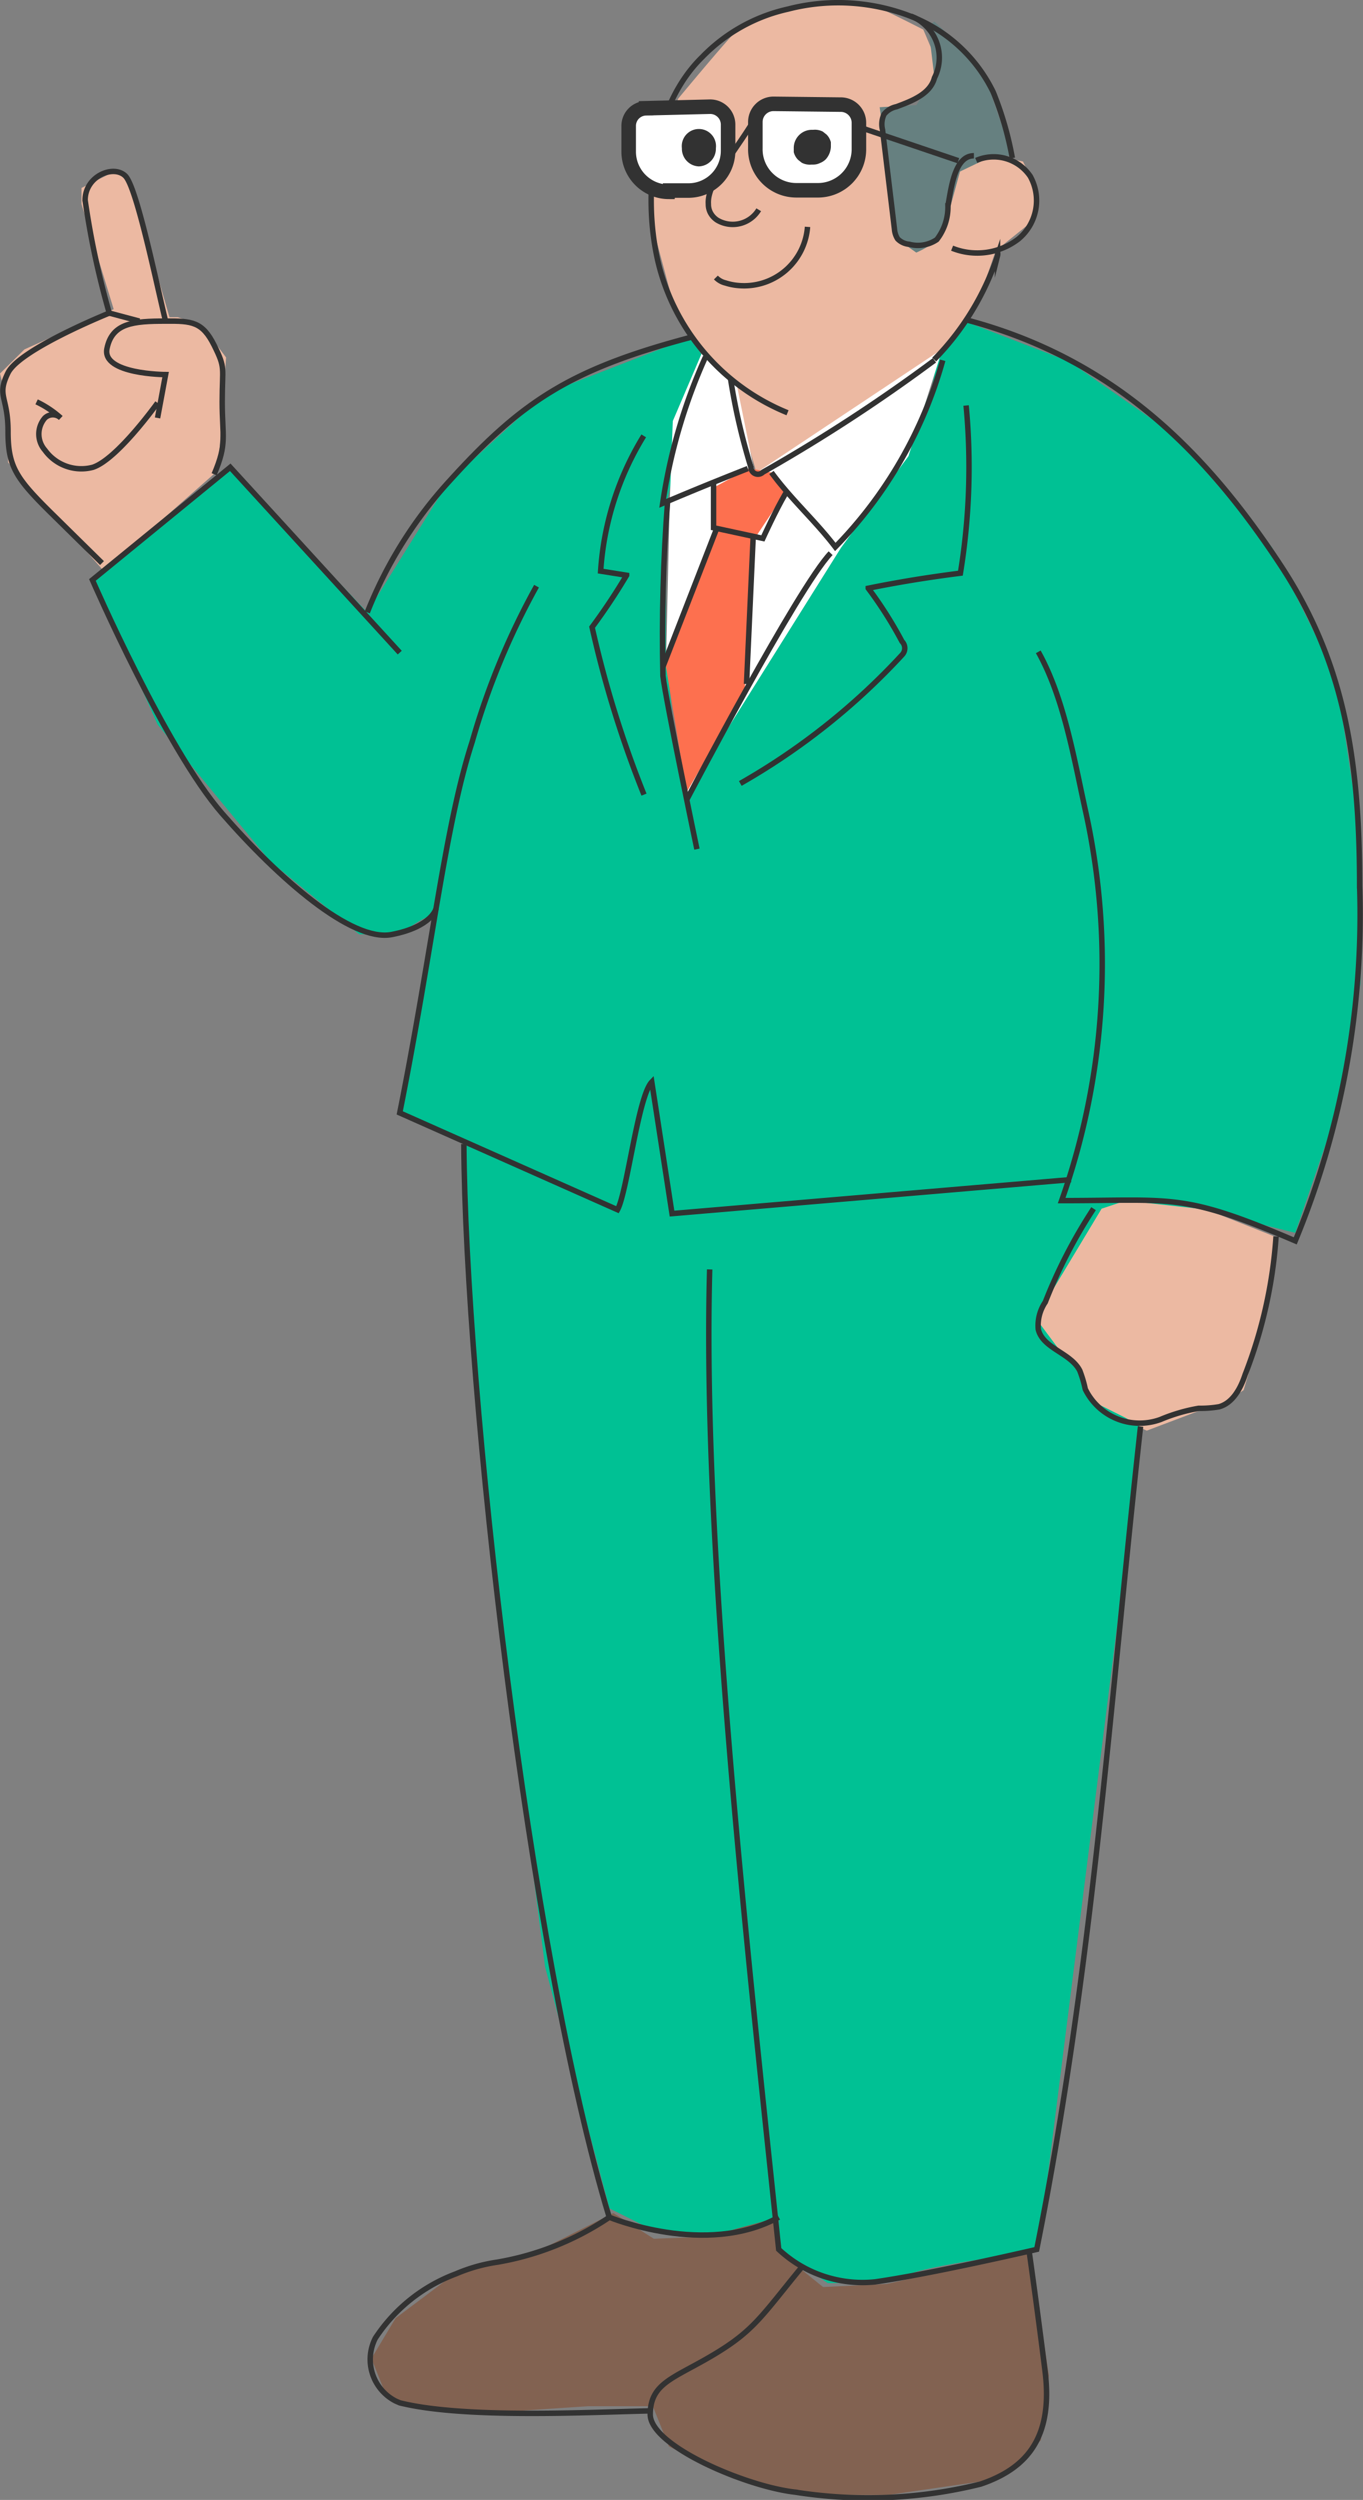 <svg xmlns="http://www.w3.org/2000/svg" width="52.51" height="96.3" viewBox="0 0 52.51 96.3"><rect x="0" y="0" width="52.51" height="96.3" fill="#808080" stroke="none"/><defs><style>.a{fill:#ecb9a2;}.b{fill:#826251;}.c{fill:#00c194;}.d{fill:#668080;}.e,.h{fill:#fff;}.f{fill:#fd704f;}.g{fill:none;stroke-width:0.21px;}.g,.h{stroke:#323232;stroke-miterlimit:10;}.h{stroke-width:0.56px;}.i{fill:#323232;}</style></defs><path class="a" d="M42.28,46.4l-1.86,3.42-.62,1.24,1.46,1.47L42,54.17l2.18.94,2.48-.94h.31l.94-.62.93-3.11.31-2.79L46,46.4l-2.17-.31Z"/><path class="a" d="M8.4,18.12l.31-4.35-.93-1.24-.93-.31H6.53L5,6.93l-.62-.31-1.24.62v.62l1.24,4.05L.94,13.46,0,14.39l.31,1.25v2.17L4,22Z"/><path class="b" d="M23.63,85.25l-3.1,1.56-2.8.62L15.24,89.3l-.93,1.55.62,1.56L18,93l4.66-.31h2.49l.62,1.55,2.49,1.24,2.79.63H34.2l4.35-.63L40.1,94l.31-2.49-.72-4.76-5.52,1.23-2.46.12-1.55-1.25-.31-1.55-2.3.85-2.36.09Z"/><path class="c" d="M37.15,12.37l4.05,1.56,4,2.79L49,21.08l2.48,5,.93,6.21v5.6l-.93,5L49.9,47.49l-3.73-.93-2.8-.31-.93.31-1.87,3.11L40,50.91l.93,1.25.63.62L42.13,54l1.24.62L44,55l-4,31.7s-4.66.62-5,.94-3.11.31-3.11.31L30,86.65V85.41L27.83,86H25.34l-1.86-.93L21,75.77,18.51,56.19l-.62-12.12-2.5-1.24.94-5.6s.31-1.55.31-1.86-1.25.62-1.25.62H13.84l-3.42-2.8L6.07,27.91l-2.48-5.6L8.87,18l5.28,5.59,3.11-5L21,15.17,26.59,13l.62.93-.93,2.8-.63,2.79v5.6L26,28.54l.62,1.86,5.28-9L34.67,18l1.24-3.11.31-1.55Z"/><path class="a" d="M38.36,9.66l1.39-1.12a5.33,5.33,0,0,0,.19-1.32c-.1-.14-.53-1-.53-1L38.26,6l-1.17.21-.64,2.36s-.48.85-.72.86a7.33,7.33,0,0,1-1.13-.24S34.38,8.08,34.37,8L34,5.27a5.18,5.18,0,0,1,0-.88A6.65,6.65,0,0,1,34.78,4a10.33,10.33,0,0,0,1-.54s.41-.69.32-1-.53-1.32-.53-1.32S34.12.4,33.89.32A8.64,8.64,0,0,0,31.36.07c-.47.16-2.64.87-2.86,1s-2.38,2.74-2.38,2.74L25,8.19,26,11.92l1.15,1.82.95.81,1.1,3.87L36,13.87l1.67-2.21Z"/><path class="d" d="M35.76,1,36,3,35.3,4.05l-1.41.08.7,5.1.71.5a3.35,3.35,0,0,0,.91-.58c.13-.22.77-2.54.77-2.54L38.25,6,39,6l-1-2.9L37,1.76,36,.83Z"/><path class="e" d="M27.06,13.55l1.31,1.2.71,3.5,7.23-4.81L35,17.57l-2.6,3.53-5.91,9.43-.83-5.06.14-6.09.12-3.16Z"/><path class="f" d="M29.72,18.2l.55.75-1.16,1.74-.43,6-2.23,3.83-.83-5.06,1.88-4.83,0-1.85,1.36-.74Z"/><path class="g" d="M37.22,12.32c5.62,1.48,9.17,5,12.06,9.37,2.48,3.73,3.1,7.46,3.1,12.43A32.86,32.86,0,0,1,49.9,47.8c-4.35-1.86-4.66-1.55-9-1.55a27.36,27.36,0,0,0,.94-14.92C41.38,29.25,41,26.9,40,25.11"/><path class="g" d="M16.8,35s-.16.7-1.71,1-4.36-2.17-6.53-4.66-5-9-5-9L8.87,18l6.53,7.14"/><path class="g" d="M26.59,13c-4.67,1.24-6.53,2.49-9.33,5.59a16.43,16.43,0,0,0-3.11,5"/><path class="g" d="M27.18,13.75a21.26,21.26,0,0,0-1.65,5.64c1.18-.5,2.09-.87,3.28-1.34"/><path class="g" d="M36.32,13.88a16.68,16.68,0,0,1-4.14,7.19c-.76-1-1.7-1.83-2.46-2.87"/><path class="g" d="M30.27,19c-.39.66-.88,1.74-.88,1.74l-1.9-.41,0-1.69"/><path class="g" d="M32,21.31c-1.25,1.31-5.55,9.51-5.55,9.51"/><path class="g" d="M25.72,19.31c-.17,2.23-.23,4.48-.18,6.73.12,1,1.31,6.67,1.31,6.67"/><line class="g" x1="29.02" y1="20.61" x2="28.76" y2="26.35"/><line class="g" x1="27.63" y1="20.31" x2="25.53" y2="25.71"/><path class="g" d="M37.22,15.62A25.41,25.41,0,0,1,37,22.08c-1.19.15-2.37.34-3.55.58a15.73,15.73,0,0,1,1.3,2.05.37.37,0,0,1,0,.52l0,0a25.94,25.94,0,0,1-6.23,4.95"/><path class="g" d="M24.8,16.79A11.34,11.34,0,0,0,23.14,22l1,.16a23.76,23.76,0,0,1-1.33,2,41.5,41.5,0,0,0,2,6.45"/><path class="g" d="M31.11,8.74A2.45,2.45,0,0,1,28.46,11a2.19,2.19,0,0,1-.51-.1.76.76,0,0,1-.37-.21"/><path class="g" d="M38.36,9.66c.08,0,.09.11.07.19a10.38,10.38,0,0,1-2.44,4"/><path class="g" d="M37.61,6.18a1.7,1.7,0,0,1,2.08.61,1.92,1.92,0,0,1-.46,2.42,2.6,2.6,0,0,1-2.55.35"/><path class="g" d="M39,6.09a12.62,12.62,0,0,0-.74-2.55A5.89,5.89,0,0,0,35.29.71,7.72,7.72,0,0,0,30.36.35,6.59,6.59,0,0,0,27.05,2.2c-1.91,1.87-2.3,5.23-1.71,7.84a8.37,8.37,0,0,0,5,5.86"/><path class="h" d="M25.77,7.34l.78,0a1.53,1.53,0,0,0,1.5-1.54v-1a.69.69,0,0,0-.69-.69h0l-2.47.06a.68.68,0,0,0-.67.69v1a1.55,1.55,0,0,0,1.54,1.53Z"/><path class="h" d="M30.73,7.33l.81,0a1.58,1.58,0,0,0,1.55-1.6v-1a.7.7,0,0,0-.72-.7h0L29.8,4a.7.7,0,0,0-.7.71v1A1.58,1.58,0,0,0,30.7,7.33Z"/><path class="i" d="M31.26,6.34h.07a.58.58,0,0,0,.26-.06.64.64,0,0,0,.22-.14.77.77,0,0,0,.2-.48l0-.18a.64.64,0,0,0-.17-.3l-.14-.11A.67.67,0,0,0,31.33,5h-.07a.7.7,0,0,0-.68.68l0,.18a.64.64,0,0,0,.17.3l.14.11A.67.67,0,0,0,31.26,6.34Z"/><path class="i" d="M26.92,6.41a.68.68,0,0,0,.66-.7.66.66,0,1,0-1.31,0A.68.68,0,0,0,26.92,6.41Z"/><path class="g" d="M37.52,6c-.73,0-.87,1.2-1,1.93a2.05,2.05,0,0,1-.43,1.3,1.29,1.29,0,0,1-1.06.18.7.7,0,0,1-.45-.21.81.81,0,0,1-.12-.37L34,5a.89.89,0,0,1,.06-.6.83.83,0,0,1,.48-.29C35.13,3.89,35.84,3.62,36,3A1.72,1.72,0,0,0,35.23.68L35.09.62"/><path class="g" d="M36,13.88a64,64,0,0,1-6.61,4.31.27.27,0,0,1-.38,0,.27.27,0,0,1-.08-.19,24.12,24.12,0,0,1-.79-3.44"/><path class="g" d="M20.67,22.58a28.45,28.45,0,0,0-2.48,6c-1.05,3.23-1.55,8.08-2.79,14.29l8.39,3.73c.37-.67.79-4.37,1.32-4.92l.78,5.07,15.37-1.31"/><path class="g" d="M29.23,4.33c-.89,1.54-2,2.69-1.94,3.53a.71.71,0,0,0,.07.32.77.77,0,0,0,.27.3,1.17,1.17,0,0,0,1.6-.4h0"/><line class="g" x1="33.26" y1="4.95" x2="36.92" y2="6.19"/><path class="g" d="M27.34,48.9C27.05,59.51,28.76,74.84,30,86.65a4.72,4.72,0,0,0,3.72,1.25c2.18-.31,6.22-1.25,6.22-1.25,2.17-10.88,2.8-20.82,4-31.7"/><path class="g" d="M42.13,46.56a19.48,19.48,0,0,0-1.86,3.6A1.61,1.61,0,0,0,40,51.21c.18.74,1.25.9,1.6,1.59a4.44,4.44,0,0,1,.21.71,2.33,2.33,0,0,0,2.9,1.17,6.72,6.72,0,0,1,1.47-.43,4.21,4.21,0,0,0,.79-.06c.53-.15.83-.72,1-1.24a17.94,17.94,0,0,0,1.19-5.32"/><path class="g" d="M30,85.41c-2.8,1.55-6.53,0-6.53,0-3.11-10.26-5.54-31.74-5.6-41.34"/><path class="g" d="M23.48,85.41a11.09,11.09,0,0,1-4.31,1.73,6.35,6.35,0,0,0-1.6.45,6.38,6.38,0,0,0-3.11,2.48,1.8,1.8,0,0,0,.78,2.42l.16.07c2.48.62,7.34.36,9.64.31"/><path class="g" d="M8.25,18.27c.51-1.2.31-1.44.31-2.79s.14-1.28-.31-2.18-.85-.94-1.87-.93c-1.24,0-2.06.07-2.26,1.06s2.26,1,2.26,1L6.07,16.1"/><path class="g" d="M6.38,12.37c-.31-1.24-1.1-5.14-1.55-5.59s-1.55,0-1.55.93a32.38,32.38,0,0,0,.93,4.35S.76,13.45.31,14.36s0,.9,0,2.26S.62,18.43,2,19.79s1.93,1.9,1.93,1.9"/><path class="g" d="M1.41,15.48a3.87,3.87,0,0,1,.93.62.44.44,0,0,0-.61,0v0a.94.94,0,0,0,0,1.24A1.73,1.73,0,0,0,3.58,18c.94-.31,2.49-2.48,2.49-2.48"/><line class="g" x1="4.21" y1="12.06" x2="5.37" y2="12.37"/><path class="g" d="M30.94,87.27c-1.58,1.92-1.87,2.49-3.42,3.42S25.06,91.78,25.05,93s3.7,2.79,5.58,3a18,18,0,0,0,7.15-.31c1.86-.63,2.79-1.87,2.48-4.36s-.62-4.66-.62-4.66"/></svg>